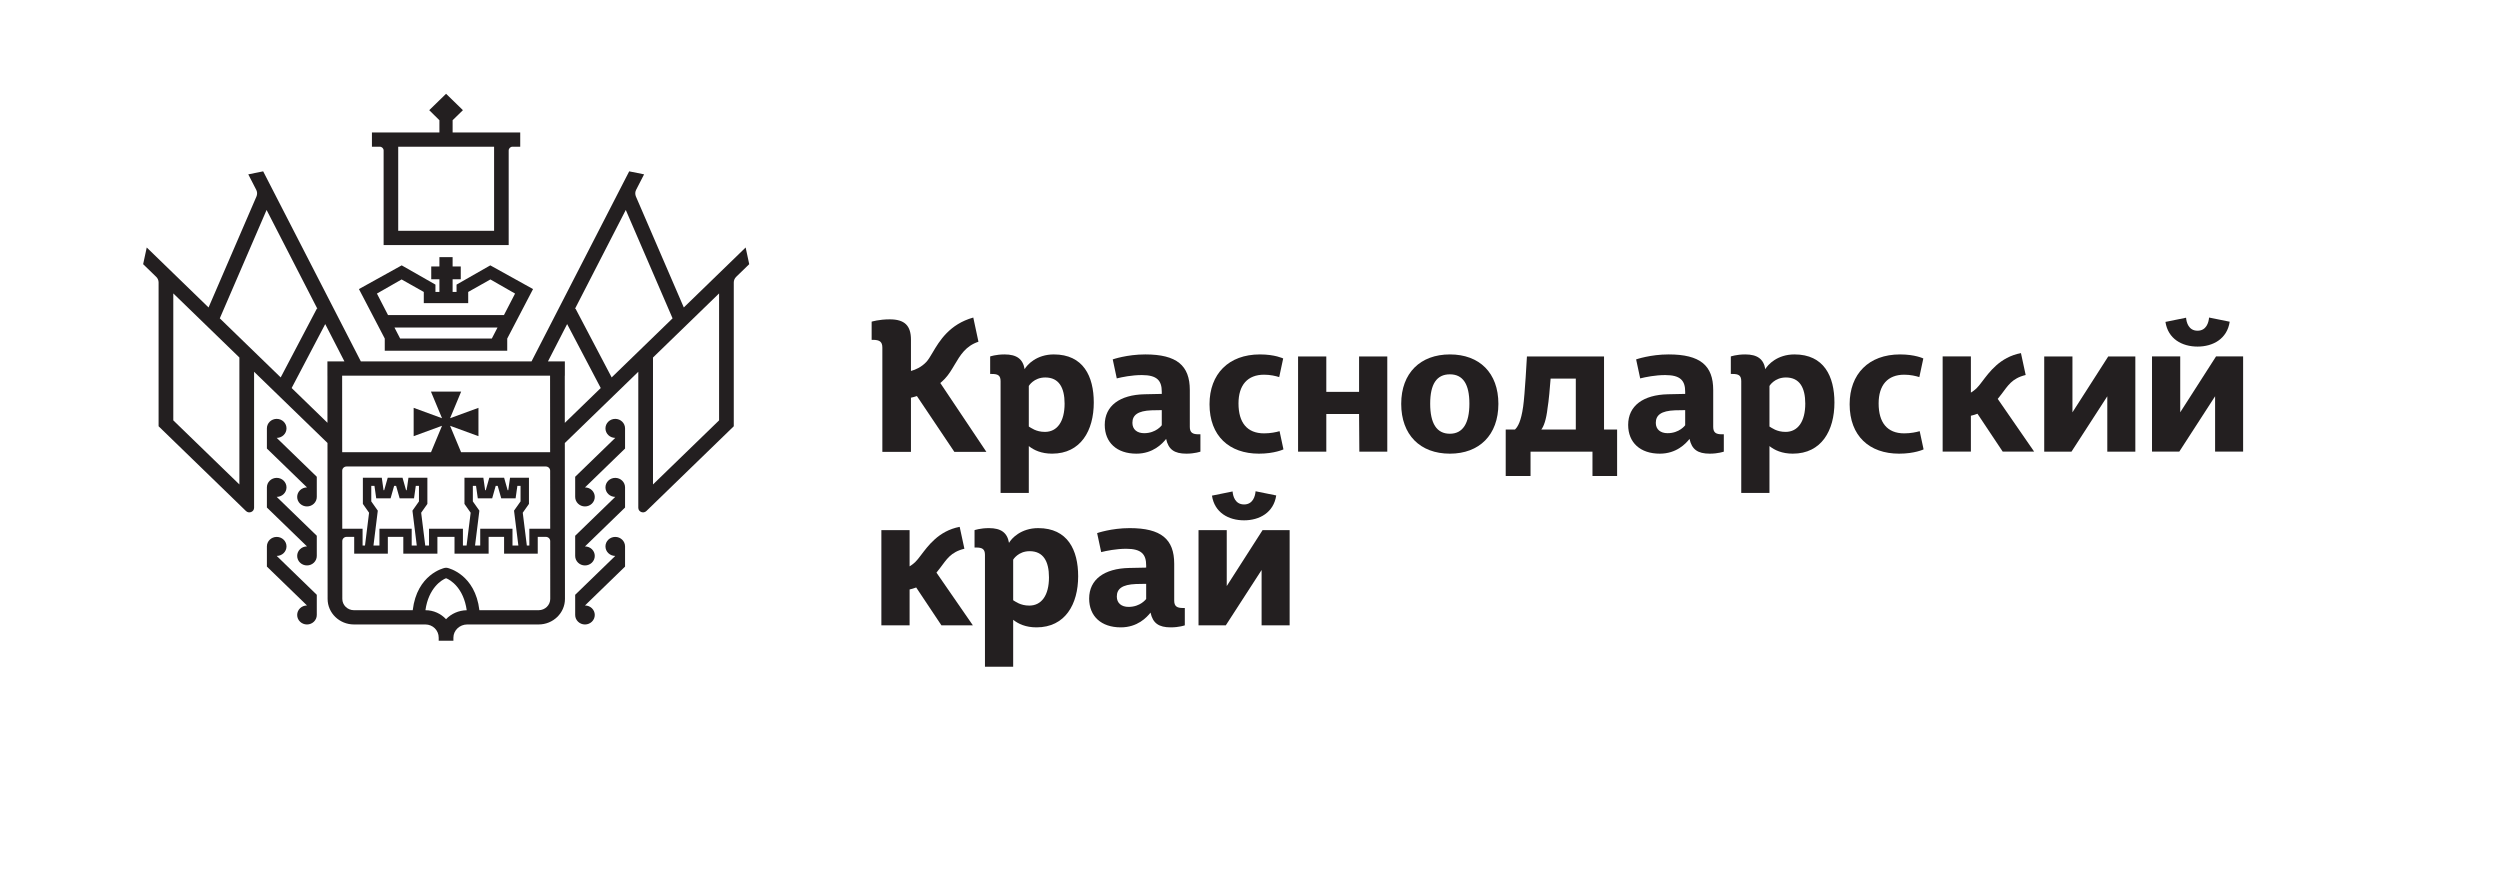 <svg xmlns="http://www.w3.org/2000/svg" width="186" height="65" viewBox="0 0 186 65"
     fill="none">
    <g clip-path="url(#clip0_206_1133)">
        <path d="M185.477 0H0V64.265H185.477V0Z" fill="" />
        <path
                d="M45.775 39.946C45.372 39.946 45.046 40.263 45.046 40.653C45.046 41.044 45.372 41.361 45.775 41.361L42.793 44.253V45.754C42.793 46.144 43.12 46.461 43.522 46.461C43.925 46.461 44.251 46.144 44.251 45.754C44.251 45.363 43.925 45.047 43.522 45.047L46.504 42.154V40.653C46.504 40.263 46.178 39.946 45.775 39.946Z"
                fill="#231F20" />
        <path
                d="M45.775 35.554C45.372 35.554 45.046 35.871 45.046 36.261C45.046 36.652 45.372 36.968 45.775 36.968L42.793 39.861V41.361C42.793 41.752 43.12 42.069 43.522 42.069C43.925 42.069 44.251 41.752 44.251 41.361C44.251 40.971 43.925 40.654 43.522 40.654L46.504 37.761V36.261C46.504 35.871 46.178 35.554 45.775 35.554Z"
                fill="#231F20" />
        <path
                d="M45.775 31.164C45.372 31.164 45.046 31.481 45.046 31.871C45.046 32.262 45.372 32.579 45.775 32.579L42.793 35.471V36.971C42.793 37.363 43.12 37.679 43.522 37.679C43.925 37.679 44.251 37.363 44.251 36.971C44.251 36.581 43.925 36.264 43.522 36.264L46.504 33.372V31.871C46.504 31.481 46.178 31.164 45.775 31.164Z"
                fill="#231F20" />
        <path
                d="M21.316 40.653C21.316 40.263 20.99 39.946 20.587 39.946C20.184 39.946 19.857 40.263 19.857 40.653V42.154L22.84 45.047C22.437 45.047 22.11 45.363 22.11 45.754C22.11 46.144 22.437 46.461 22.84 46.461C23.242 46.461 23.569 46.144 23.569 45.754V44.253L20.587 41.361C20.99 41.361 21.316 41.044 21.316 40.653Z"
                fill="#231F20" />
        <path
                d="M21.316 36.261C21.316 35.87 20.99 35.553 20.587 35.553C20.184 35.553 19.857 35.87 19.857 36.261V37.761L22.84 40.653C22.437 40.653 22.11 40.97 22.11 41.361C22.11 41.752 22.437 42.068 22.84 42.068C23.242 42.068 23.569 41.752 23.569 41.361V39.86L20.587 36.968C20.99 36.968 21.316 36.651 21.316 36.261Z"
                fill="#231F20" />
        <path
                d="M21.316 31.871C21.316 31.481 20.99 31.164 20.587 31.164C20.184 31.164 19.857 31.481 19.857 31.871V33.372L22.84 36.264C22.437 36.264 22.11 36.581 22.11 36.971C22.11 37.363 22.437 37.679 22.84 37.679C23.242 37.679 23.569 37.363 23.569 36.971V35.471L20.587 32.579C20.99 32.579 21.316 32.262 21.316 31.871Z"
                fill="#231F20" />
        <path
                d="M53.5 31.275L48.583 36.043V26.599L53.5 21.83V31.275ZM45.508 28.08L42.818 22.96L42.776 22.98L46.558 15.621L50.039 23.685L48.248 25.423L45.508 28.08ZM42.022 31.462L42.019 27.95H42.025V26.889H40.767L42.195 24.111L44.695 28.869L42.022 31.462ZM40.073 45.399H35.667C35.35 42.741 33.383 42.272 33.291 42.252C33.223 42.236 33.153 42.236 33.085 42.252C32.994 42.272 31.024 42.734 30.707 45.399H26.334C25.856 45.399 25.468 45.022 25.468 44.559L25.465 40.257C25.465 40.084 25.609 39.943 25.788 39.943H26.352V41.194H28.855V39.943H30.006V41.194H32.543V39.943H33.816V41.194H36.354V39.943H37.504V41.194H40.008V39.943H40.612C40.79 39.943 40.935 40.083 40.935 40.256L40.938 44.559C40.938 45.022 40.55 45.399 40.073 45.399ZM33.186 46.068C32.802 45.658 32.266 45.401 31.652 45.399C31.885 43.743 32.862 43.138 33.187 43.02C33.516 43.14 34.491 43.746 34.724 45.401C34.122 45.411 33.563 45.666 33.186 46.068ZM31.008 40.587H30.63V39.337H28.23V40.587H27.786L28.108 37.993L27.623 37.305V36.15H27.86L27.991 37.077H29.06L29.323 36.15H29.471L29.734 37.077H30.803L30.934 36.15H31.171V37.305L30.686 37.993L31.008 40.587ZM38.566 40.587H38.129V39.337H35.729V40.587H35.343L35.666 37.993L35.18 37.305V36.15H35.418L35.548 37.077H36.618L36.88 36.15H37.029L37.292 37.077H38.361L38.492 36.15H38.729V37.305L38.244 37.993L38.566 40.587ZM25.783 34.707H40.609C40.787 34.707 40.931 34.848 40.931 35.02L40.935 39.337H39.383V40.587H39.196L38.893 38.147L39.354 37.492V35.543H37.947L37.816 36.47H37.768L37.506 35.543H36.404L36.142 36.47H36.094L35.962 35.543H34.556V37.492L35.017 38.147L34.714 40.587H34.441V39.337H31.919V40.587H31.638L31.335 38.147L31.797 37.492V35.543H30.389L30.258 36.47H30.211L29.948 35.543H28.847L28.584 36.47H28.536L28.405 35.543H26.998V37.492L27.459 38.147L27.156 40.587H26.976V39.337H25.464L25.46 35.021C25.46 34.848 25.605 34.707 25.783 34.707ZM21.698 28.869L24.197 24.111L25.625 26.889H24.36L24.36 27.418V27.95H24.361L24.363 31.455L21.698 28.869ZM18.144 25.423L16.353 23.685L19.834 15.621L23.616 22.98L23.575 22.96L20.884 28.08L18.144 25.423ZM17.81 36.043L12.893 31.275V21.83L17.81 26.599V36.043ZM34.305 33.646L33.485 31.678L35.597 32.451V30.343L33.485 31.116L34.31 29.136H32.062L32.887 31.116L30.776 30.343V32.451L32.887 31.678L32.067 33.646H25.459L25.455 27.95H40.925L40.93 33.646H34.305ZM55.476 18.413L50.875 22.875L47.31 14.615C47.296 14.583 47.288 14.55 47.28 14.518C47.25 14.386 47.264 14.248 47.327 14.125L47.92 12.972L46.812 12.748L45.651 15.007L39.545 26.889H26.847L20.74 15.007L19.58 12.748L18.472 12.972L19.065 14.125C19.128 14.248 19.143 14.386 19.112 14.518C19.104 14.55 19.096 14.583 19.082 14.615L15.517 22.875L10.917 18.413L10.65 19.655L11.621 20.597C11.735 20.707 11.799 20.857 11.799 21.013V31.714L18.3 38.02C18.523 38.236 18.904 38.083 18.904 37.778V27.66L24.365 32.956L24.366 34.177V34.707L24.374 44.559C24.374 45.608 25.253 46.46 26.334 46.46H31.647C32.204 46.46 32.639 46.899 32.639 47.439V47.673H33.733V47.439C33.733 46.899 34.203 46.46 34.76 46.46H40.073C41.153 46.46 42.033 45.608 42.033 44.559L42.024 34.18V33.646H42.024L42.023 32.961L47.489 27.66V37.778C47.489 38.083 47.869 38.236 48.091 38.02L54.593 31.714V21.013C54.593 20.857 54.658 20.707 54.771 20.597L55.742 19.655L55.476 18.413Z"
                fill="#231F20" />
        <path
                d="M29.627 10.915H36.76V17.173H29.627V10.915ZM28.541 11.197V18.235H37.846V11.197C37.846 11.041 37.974 10.915 38.133 10.915H38.705V9.853H33.675V8.944L34.441 8.197L33.188 6.977L31.935 8.197L32.692 8.945V9.853H27.672V10.915H28.253C28.413 10.915 28.541 11.041 28.541 11.197Z"
                fill="#231F20" />
        <path
                d="M28.043 21.842L29.879 20.791L31.53 21.721V22.552H34.834V21.721L36.485 20.791L38.321 21.842L37.493 23.443H28.87L28.043 21.842ZM36.591 25.188H29.772L29.348 24.367H37.016L36.591 25.188ZM28.626 26.096H37.738V25.188L39.658 21.507L36.478 19.743L33.967 21.175V21.721H33.674V20.779H34.281V19.823H33.674V19.133H32.692V19.823H32.084V20.779H32.692V21.721H32.397V21.175L29.886 19.743L26.705 21.507L28.626 25.188V26.096Z"
                fill="#231F20" />
        <path
                d="M92.56 37.531C91.893 37.531 91.732 36.92 91.705 36.564L90.17 36.875C90.361 38.138 91.401 38.712 92.56 38.712C93.709 38.712 94.763 38.134 94.951 36.861L93.415 36.55C93.389 36.904 93.222 37.531 92.56 37.531Z"
                fill="#231F20" />
        <path
                d="M91.27 43.602V39.443H89.17V46.525H91.2L93.863 42.408V46.525H95.949V39.443H93.934L91.27 43.602Z"
                fill="#231F20" />
        <path
                d="M76.579 45.056C75.916 45.056 75.549 44.754 75.38 44.658V41.639C75.38 41.639 75.747 41.008 76.607 41.008C77.621 41.008 78.044 41.762 78.044 42.956C78.044 44.288 77.495 45.056 76.579 45.056ZM77.241 39.292C75.958 39.292 75.254 40.061 75.07 40.39C74.944 39.635 74.478 39.292 73.577 39.292C72.928 39.292 72.506 39.443 72.506 39.443V40.736H72.632C73.069 40.736 73.281 40.843 73.281 41.282V49.603H75.38V46.113C75.761 46.415 76.311 46.676 77.114 46.676C79.256 46.676 80.215 44.946 80.215 42.874C80.215 40.925 79.439 39.292 77.241 39.292Z"
                fill="#231F20" />
        <path
                d="M69.951 42.248C70.422 41.636 70.716 41.075 71.751 40.826L71.4 39.197C69.82 39.499 69.032 40.636 68.502 41.327C68.348 41.528 68.202 41.718 68.084 41.827C67.944 41.958 67.805 42.058 67.674 42.137V39.443H65.574V46.525H67.674V43.856C67.821 43.824 67.987 43.776 68.165 43.708L70.042 46.525H72.382L69.672 42.603C69.766 42.49 69.858 42.371 69.951 42.248Z"
                fill="#231F20" />
        <path
                d="M85.275 44.563C85.275 44.563 84.853 45.153 83.965 45.153C83.443 45.153 83.091 44.879 83.091 44.384C83.091 43.808 83.486 43.492 84.514 43.451L85.275 43.437V44.563ZM87.361 44.686V41.941C87.361 40.116 86.389 39.292 84.049 39.292C82.687 39.292 81.634 39.66 81.626 39.663L81.928 41.077C82.321 40.979 83.045 40.829 83.796 40.829C84.923 40.829 85.275 41.241 85.275 42.065V42.23L83.993 42.257C82.161 42.298 81.033 43.108 81.033 44.535C81.033 45.853 81.936 46.676 83.387 46.676C84.627 46.676 85.318 45.935 85.6 45.578C85.769 46.361 86.206 46.676 87.107 46.676C87.728 46.676 88.15 46.525 88.15 46.525V45.235H88.01C87.587 45.235 87.361 45.125 87.361 44.686Z"
                fill="#231F20" />
        <path
                d="M163.499 25.786C164.649 25.786 165.702 25.209 165.89 23.936L164.354 23.625C164.328 23.978 164.161 24.605 163.499 24.605C162.833 24.605 162.672 23.995 162.644 23.638L161.109 23.95C161.301 25.213 162.341 25.786 163.499 25.786Z"
                fill="#231F20" />
        <path
                d="M164.873 26.518L162.209 30.676V26.518H160.109V33.6H162.139L164.803 29.482V33.6H166.888V26.518H164.873Z"
                fill="#231F20" />
        <path
                d="M77.741 32.133C77.078 32.133 76.712 31.83 76.543 31.734V28.715C76.543 28.715 76.909 28.084 77.769 28.084C78.783 28.084 79.206 28.839 79.206 30.032C79.206 31.364 78.657 32.133 77.741 32.133ZM78.403 26.369C77.121 26.369 76.416 27.137 76.232 27.466C76.106 26.711 75.641 26.369 74.739 26.369C74.091 26.369 73.668 26.52 73.668 26.52V27.823H73.794C74.231 27.823 74.443 27.919 74.443 28.358V36.675H76.543V33.189C76.923 33.491 77.473 33.752 78.276 33.752C80.418 33.752 81.377 32.023 81.377 29.95C81.377 28.002 80.602 26.369 78.403 26.369Z"
                fill="#231F20" />
        <path
                d="M101.115 29.155H98.677V26.52H96.576V33.602H98.677L98.677 30.802H101.115L101.135 33.602H103.214V26.52H101.115V29.155Z"
                fill="#231F20" />
        <path
                d="M107.872 32.27C106.885 32.27 106.406 31.501 106.406 30.033C106.406 28.578 106.885 27.85 107.872 27.85C108.844 27.85 109.323 28.578 109.323 30.033C109.323 31.501 108.831 32.27 107.872 32.27ZM107.872 26.369C105.687 26.369 104.25 27.741 104.25 30.047C104.25 32.352 105.659 33.753 107.872 33.753C110.056 33.753 111.48 32.366 111.48 30.047C111.48 27.741 110.071 26.369 107.872 26.369Z"
                fill="#231F20" />
        <path
                d="M117.24 31.955H114.675C114.858 31.721 115.042 31.227 115.14 30.349C115.224 29.882 115.324 28.756 115.366 28.167H117.24V31.955ZM119.34 26.52H113.604C113.604 26.52 113.449 29.401 113.322 30.253C113.167 31.35 112.928 31.749 112.716 31.955H112.025V35.413H113.872V33.602H118.48V35.413H120.313V31.955H119.34V26.52Z"
                fill="#231F20" />
        <path
                d="M132.846 32.133C132.184 32.133 131.818 31.83 131.648 31.734V28.715C131.648 28.715 132.015 28.084 132.874 28.084C133.889 28.084 134.312 28.839 134.312 30.032C134.312 31.364 133.762 32.133 132.846 32.133ZM133.509 26.369C132.226 26.369 131.521 27.137 131.339 27.466C131.212 26.711 130.746 26.369 129.844 26.369C129.196 26.369 128.773 26.52 128.773 26.52V27.823H128.9C129.337 27.823 129.549 27.919 129.549 28.358V36.675H131.648V33.189C132.029 33.491 132.579 33.752 133.382 33.752C135.524 33.752 136.482 32.023 136.482 29.95C136.482 28.002 135.707 26.369 133.509 26.369Z"
                fill="#231F20" />
        <path
                d="M154.19 30.678V26.52H152.09V33.602H154.119L156.783 29.484V33.602H158.869V26.52H156.853L154.19 30.678Z"
                fill="#231F20" />
        <path
                d="M148.911 29.323C149.381 28.71 149.675 28.149 150.71 27.9L150.359 26.271C148.779 26.573 147.991 27.71 147.461 28.401C147.307 28.602 147.161 28.792 147.043 28.901C146.903 29.032 146.764 29.133 146.634 29.211V26.518H144.533V33.6H146.634V30.93C146.781 30.898 146.946 30.851 147.124 30.782L149.001 33.6H151.34L148.631 29.678C148.725 29.564 148.817 29.445 148.911 29.323Z"
                fill="#231F20" />
        <path
                d="M86.436 31.639C86.436 31.639 86.013 32.229 85.125 32.229C84.603 32.229 84.251 31.955 84.251 31.46C84.251 30.884 84.646 30.568 85.674 30.527L86.436 30.513V31.639ZM89.311 32.311H89.17C88.747 32.311 88.522 32.201 88.522 31.762V29.017C88.522 27.192 87.549 26.369 85.21 26.369C83.847 26.369 82.794 26.736 82.787 26.739L83.088 28.153C83.481 28.055 84.205 27.905 84.956 27.905C86.084 27.905 86.436 28.317 86.436 29.141V29.306L85.153 29.333C83.321 29.374 82.193 30.184 82.193 31.611C82.193 32.929 83.096 33.753 84.547 33.753C85.787 33.753 86.478 33.011 86.76 32.655C86.929 33.437 87.366 33.753 88.268 33.753C88.888 33.753 89.311 33.602 89.311 33.602V32.311Z"
                fill="#231F20" />
        <path
                d="M125.377 31.639C125.377 31.639 124.954 32.229 124.066 32.229C123.545 32.229 123.192 31.955 123.192 31.46C123.192 30.884 123.587 30.568 124.616 30.527L125.377 30.513V31.639ZM127.463 31.762V29.017C127.463 27.192 126.491 26.369 124.15 26.369C122.789 26.369 121.735 26.736 121.727 26.739L122.03 28.153C122.422 28.055 123.146 27.905 123.897 27.905C125.024 27.905 125.377 28.317 125.377 29.141V29.306L124.095 29.333C122.262 29.374 121.135 30.184 121.135 31.611C121.135 32.929 122.036 33.753 123.489 33.753C124.729 33.753 125.419 33.011 125.701 32.655C125.87 33.437 126.307 33.753 127.209 33.753C127.829 33.753 128.252 33.602 128.252 33.602V32.311H128.111C127.688 32.311 127.463 32.201 127.463 31.762Z"
                fill="#231F20" />
        <path
                d="M93.666 33.753C94.822 33.753 95.489 33.434 95.489 33.434L95.484 33.412L95.2 32.079C94.944 32.153 94.535 32.242 94.047 32.242C92.778 32.242 92.144 31.433 92.144 30.019C92.144 28.646 92.82 27.878 94.047 27.878C94.512 27.878 94.916 27.975 95.173 28.056L95.469 26.67C95.461 26.666 94.856 26.369 93.737 26.369C91.411 26.369 89.988 27.823 89.988 30.074C89.988 32.448 91.468 33.753 93.666 33.753Z"
                fill="#231F20" />
        <path
                d="M141.673 32.242C140.404 32.242 139.77 31.433 139.77 30.019C139.77 28.646 140.446 27.878 141.673 27.878C142.138 27.878 142.541 27.975 142.799 28.056L143.095 26.67C143.087 26.666 142.482 26.369 141.362 26.369C139.037 26.369 137.613 27.823 137.613 30.074C137.613 32.448 139.093 33.753 141.292 33.753C142.448 33.753 143.11 33.437 143.11 33.437V33.412L142.825 32.079C142.569 32.153 142.16 32.242 141.673 32.242Z"
                fill="#231F20" />
        <path
                d="M65.647 33.617H67.775V29.588C67.901 29.561 68.051 29.521 68.219 29.467L71.003 33.617H73.385L69.96 28.498L69.959 28.497C70.075 28.396 70.191 28.29 70.303 28.172C70.592 27.866 70.811 27.494 71.023 27.135C71.446 26.42 71.848 25.741 72.797 25.425L72.412 23.625C70.634 24.124 69.888 25.381 69.392 26.221C69.224 26.505 69.065 26.774 68.918 26.93C68.551 27.317 68.118 27.507 67.775 27.6V25.272C67.775 24.236 67.316 23.759 66.193 23.759C65.396 23.759 64.85 23.932 64.85 23.932V25.284H64.997C65.425 25.298 65.647 25.413 65.647 25.86V25.859V33.617Z"
                fill="#231F20" />
    </g>
    <defs>
        <clipPath id="clip0_206_1133">
            <rect width="185.486" height="64.27" fill="white" />
        </clipPath>
    </defs>
</svg>